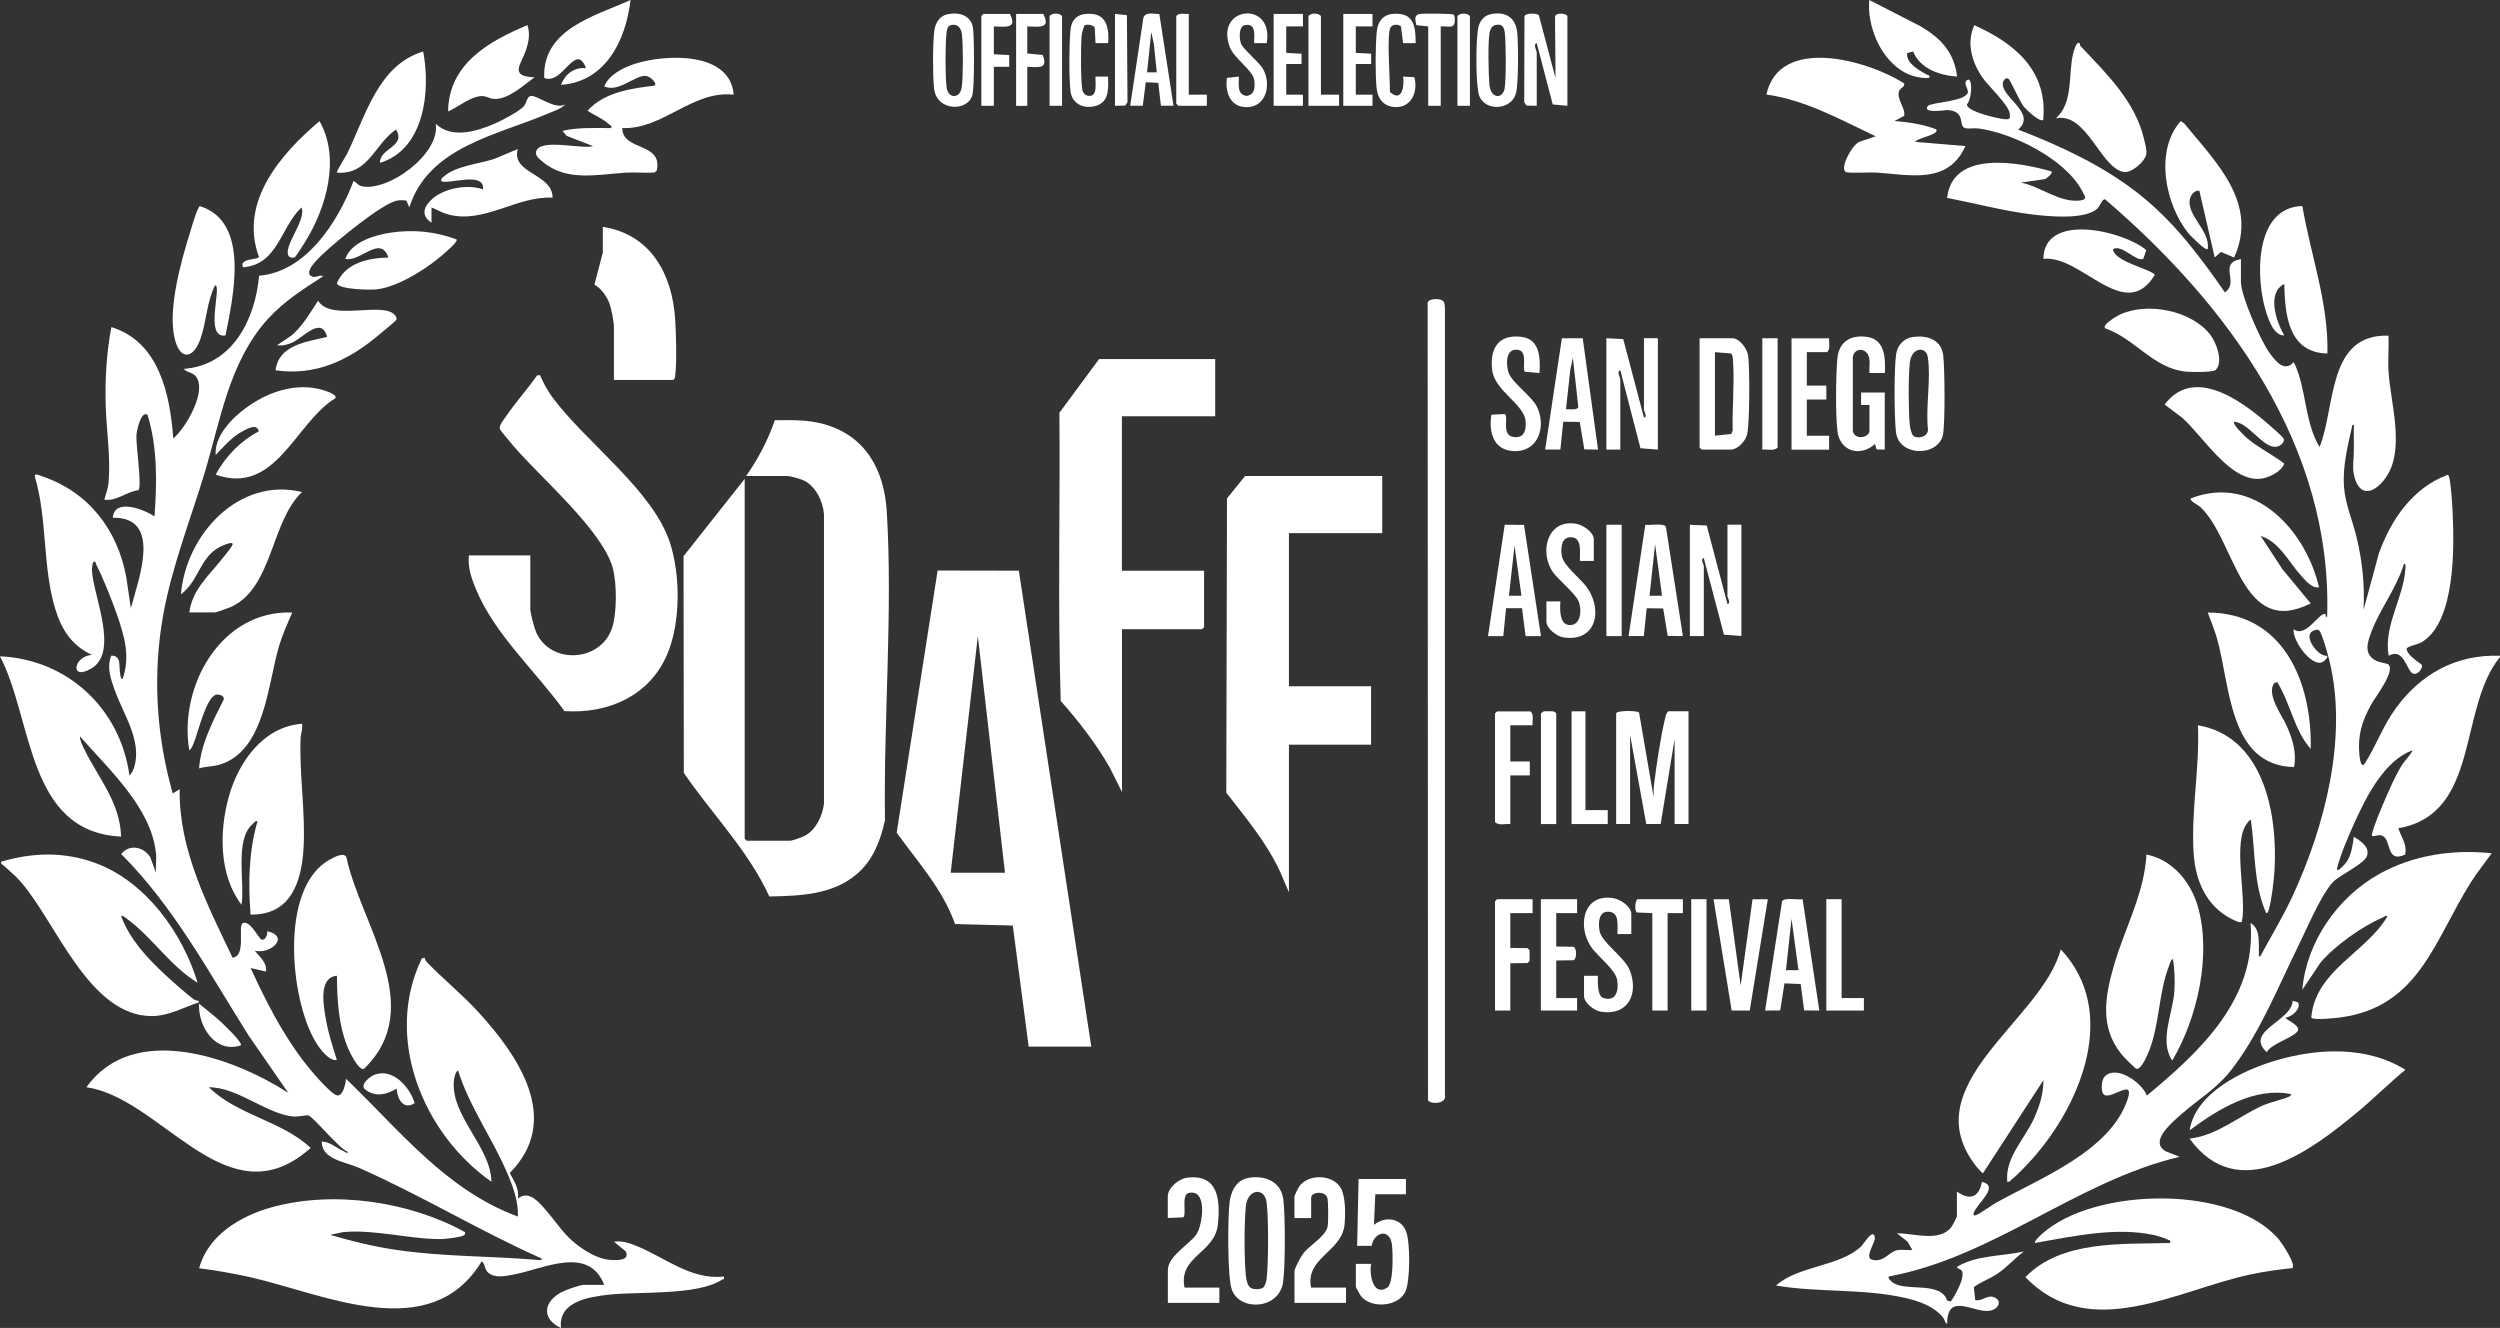 <?xml version="1.0" encoding="UTF-8"?>
<svg id="Layer_1" xmlns="http://www.w3.org/2000/svg" version="1.1" viewBox="0 0 349.98 185.9">
  <rect x="0" y="0" width="349.98" height="185.9" fill="#333333" stroke="none"/>
  <!-- Generator: Adobe Illustrator 29.8.2, SVG Export Plug-In . SVG Version: 2.1.1 Build 3)  -->
  <defs>
    <style>
      .st0 {
        fill: #fff;
      }
    </style>
  </defs>
  <path class="st0" d="M349.98,91.98c-5.9,7.18-2.71,21.96-14.23,23.97.4,1.24,1.26,2.27.95,3.68-2.84,1.33-1.81-2.42-3.4-2.7-.52-.09-1.35.38-1.26-.1.25-1.33,2.27-5.95,2.95-7.38.41-.85.86-1.73,1.37-2.52.18-.27,1.48-1.73,1.33-1.89-3.9,1.49-6.36,6.35-8.02,10-.81,1.78-2.05,4.62-2.49,6.48-.22.94,1.22-.67,1.39-.95.62-1.01.8-2.29.94-3.45.91.59,2.3,1.45,1.84,2.72-.41,1.14-3.72,2.58-4.75,3.64-1.61,1.66-3.74,6.68-4.87,8.97-2.82,5.71-5.2,11.75-9.03,16.89-2.34,3.15-4.8,4.37-7.57,6.85-1.24,1.11-4.31,3.71-1.89,5.01l1.89.74c-14.46,3.44-26.02,14.04-40.73,16.76-.07.32.11.4.29.59,1.61,1.77,6.93-.14,7.9,2.78l.49.14c.6-.83,2.05-3.36,1.57-4.29-.17-.34-.68-.24-.69-.58,2.83-1.67,6.23-1.44,9.35-2.14-1.22.94-2.39,2.22-3.64,3.08-1.08.75-2.31,1.12-3.35,1.91l.19,1.8c.92.25,1.58-.68,2.47-.44,1.22.33,1.01,1.43-.04,1.84-2.16.85-6.37-2.87-6.35,1.93-.32-.08-.33-.57-.58-.88-1.28-1.58-3.33-2.28-5.26-2.73-5.84-1.36-12.22-.73-18.12-1.75,3.11-2.81,9.01-2.62,11.99-5.55.26-.25,1.72-2.7,1.85-1.08.04.56-1.43,2.67-.47,2.99,1.61.54,2.46-1.06,3.52-1.29.68-.15,1.5.02,2.2-.04l-.68-1.17-1.47-1.16c2.3-.05,5.9,1.3,7.6-.88.17-.22.78-1.38.78-1.56v-3.41c1.79,1.28,3.08.84,3.51-1.36,2.58.62-.78,3.06-1.17,4.39-.08.26.03.37.29.29.49-.15,2.23-1.41,2.89-1.78,6.15-3.42,16.03-7.23,18.4-14.53.95-2.92-2.25.08-3.27-.54-.59-.36-.41-2.09,0-2.53,1.64-1.79,5.29.84,5.94,2.62,7.43-6.15,15.39-13.54,14.52-24.16,1.43.84,1.1,2.78,1.17,4.19.01.22-.13.53.19.48,1.49-2.77,3.13-5.45,4.46-8.31,4.55-9.76,7.83-22.34,5.23-33.04-.2-.83-.99-3.68-1.41-4.24-.23-.31-.91-.02-1.13.18-.97.87,1,3.49,2.21,3.33.07.29-.06.32-.19.49-1.48,1.98-4.8-2.66-4.48-4.19,1.67,1.24,3.47-2.29,4.38-2.15.2.03-.04.49.29.4.8-23.81-13.87-43.72-31.09-58.45-.38-.09-.71.94-1.05,1.27-1.74,1.66-6.95,1.12-9.24.84-3.97-.49-7.9-1.55-11.82-2.31.74-6.74,10.06-5.01,14.62-3.7.22.25-.71,1.03-.97,1.08l-3.32.48c2.66.51,5.46,2.86,8.27,2.51,1.15-.14.66-.66.27-1.4-2.38-4.43-9.66-8.04-14.5-8.69-.58-.08-1.43.1-1.89-.06-.93-.32.18-2.32-2.36-2.51-.4-.03-3.61.55-2.83-.57.36-.51,5.3-.6,5.62-1.9.11-.43-.89-1.56.12-1.81.59.29.35,2.95-.26,3.45-.16,1.04,4.6,2.09,5.42,2.12.6.03.65-.18.58-.78-.13-1.24-3.02-3.88-3.86-5.12-1.46-2.15-2.22-4.77-1.11-7.27,5.67,2.52,10.33,6.39,9.65,13.25-.42.43-2.41-1.46-2.72-1.86-.57-.72-1.88-3.73-2.14-3.9-.33-.22-.67.17-.75.44-.6,2.03,4.85,4.32,2.11,6.68,5.93,2.3,11.83,5.02,16.85,8.97,4.89,3.85,8.57,8.74,12.09,13.82,2.09-1.43-1.03-4.06,2.24-4.67v3.22c0,1.93,2.75,8.18,3.97,9.87.84,1.17,2.09,2.82,3.43,1.34,1.83,3.74,1.45,8.32,3.61,11.89,2.27-5.58,1.03-15.87,9.65-15.59.07,1.65-.1,3.32,0,4.97.27,4.46,2.41,11.05-.43,14.97-1.68,2.32-3.78,2.7-4.43-.57-.21-1.04,0-1.97,0-2.9-.01-1.1.03-2.22,0-3.32,0-.24.15-.72-.19-.68-.62,2.87-1.39,5.69-1.18,8.68.17,2.39,1.19,4.72,1.75,7.02.82,3.41,1.16,6.69.99,10.21l2.14-7.89c1.7-4.74,4.74-9.2,9.63-11.01.16.01.23.4.26.54.25,1.31.39,3.63.45,5.01.21,4.78.34,14.92-4.23,17.81-.73.46-1.53.44-2.21.91-.14.94,2.09,2.2,2.13,2.36.13.45-.65,1.58-1.35,1.14-.83-.51-1.21-3.62-3.31-2.44-.74-4.21,2.11-8.11,2.34-12.17.01-.21.13-.74-.2-.69-.98,3.29-3.31,6.27-4.52,9.41-.61,1.59-1.19,3.31.74,4.2.42.19,1.42.32,1.59.46,1.07.89-1.87,4.64-2.39,5.6-1.32,2.44-1.91,4.27-1.65,7.11.04.39.23,1.94.75,1.15,1.58-2.42,2.5-5.2,4.35-7.73,3.52-4.83,8.48-7.56,14.58-7.34v.19Z"/>
  <path class="st0" d="M21.82,119.36c-.67-6.32-6.68-11.76-10.62-16.27-.04.52.35,1.29.58,1.76,1.95,4.01,5.04,7.46,5.17,12.27-13.24-.64-12.31-16.37-16.95-25.24,9.43.42,16.83,7.3,18.12,16.66.27-.13.6-.91.68-1.17,1.1-3.73-1.6-7.49-2.78-10.86-.54-1.53-1.1-3.16-.43-4.73,1.37,0,1.06,1.31,1.19,2.22.04.25.08,1.06.36,1.09,1.15-3.13.27-6.07-.77-9.06-.72-2.07-1.93-5.09-2.91-7.03-.08-.15-.06-.6-.4-.28-.14.13-.2.97-.18,1.23.19,3.44,3.8,11.31-.07,13.62-3.07,1.83-2.56-1.71.06-1.89-2.79-1.29-4.24-3.51-5.12-6.38-1.83-5.97-1.09-12.57-2.87-18.57-.1-.56.61-.19.88-.1,6.6,2.19,10.67,7.45,11.92,14.19l.64,4.33c1.03-3.97,4.49-12.79-2.53-12.67.22-2.8,4.38-1.17,5.84-.19.35-4.69.43-9.7-.98-14.22-.93-.64-1.51,2.27-1.55,2.83-.09,1.36.78,7.04.3,7.71-1.72.23-3.01,1.56-4.79,1.35.2-.82.52-1.56.59-2.43.3-3.56-.29-7.17-.4-10.72s.1-7.39.79-11.02c6.7,2.07,8.2,9.42,8.67,15.59,1.75-1.48,4.73-6.58,3.19-8.64-.52-.69-1.25-.52-1.72-1.1,6.81-.5,10-6.91,10.54-13.04,6.63-.56,11.07-7.6,13.23-13.27.4.21.61.62,1.11.74,3.67.83,11.04-4.49,10.39-8.73,2.25,2.12,5.72,1.06,8.25-.03.94-.41,3.56-1.76,4.13-2.5.36-.47.39-1.33.97-1.38.91-.08,3.37,2,4.77,1.18-.52.62-1.57.93-2.34,1.26-7.17,3.07-16.77,4.65-19.48,13.16l-.41-.95c-.44-.06-.95-.08-1.39.02-2.08.46-8.32,5.61-10.08,7.26-.5.47-3.3,2.93-1.61,3.39.47.13,1-.35,1.42-.07-2.74,1.76-5.49,3.52-7.7,5.94-5.5,6.05-6.66,14.28-8.96,21.83-1.96,6.42-4.47,12.83-5.69,19.45-1.54,8.41-1.03,16.97,1.3,25.17l.97-.58c-.13,8.45,3.87,16.17,7.41,23.58,2.01-.24.62-4.58,1.48-4.86.96-.31,1.93,1.77,2.53,2.31.62.2.87-.71.86-1.16,3.25.8.36,3.29-1.76,2.73.67.88,1.75,1.66,1.56,2.92l-2.14-.49c2.02,4.44,4.31,8.92,7.24,12.83.67.9,4.02,5,4.94,5.01.8,0,1.13-1.77,1.16-2.34,7.49,7.17,13.96,15.57,24.07,19.29.08-2.11-.66-4.13-1.47-6.03-2.06-4.86-5.32-9.33-6.91-14.43-.38.19-.55,1.08-.58,1.46-.46,4.91,5.16,9.21,5.26,14.13-9.59-6.71-15.12-20.17-9.75-31.26l.4-.11c.02.23.13.42.28.59,2.23,2.34,4.9,4.49,7.13,6.91,5.63,6.12,11.93,15.17,4.5,22.64.61,1.14,1.34,2.2,1.15,3.58.66-.55,1.4-.55,2.13-.09,1.53.96,3.58,4.23,5.07,5.64,1.41,1.33,3.59,2.83,5.56,3.02.86.08,2.98.21,2.34-1.16l-1.66-1.37c1.14-.14,2.02.14,3.05.55,4,1.58,7.69,4.85,12.34,4.32.1.46-.06.31-.25.44-3.47,2.26-11.6,1.64-15.82,2.1-2.76.3-7.18.95-6.73,4.67-2.62-1.2-2.57-3.48-.13-4.91.61-.36,2.73-1.13,3.35-1.13h2.83c-2.19-5.6-8.54-2.21-12.66-1.45-1.13.21-2.65.59-3.62-.29-.51-.47-.38-1.2-.87-1.56-7.17,11.84-22,4.6-32.35,2.24-2.39-.54-4.78-.95-7.21-1.27,1.23-4.59,5.75-7.3,10.09-8.51,8.65-2.42,19.32-.86,27.13,3.46.06.33-.08.4-.34.53-.33.17-2.43.44-2.88.44-4.42.06-9.31-1.38-13.82-.98l-1.85.39c3.05.89,6.13,1.65,9.29,2.11,6.55.96,13.1.84,19.65,1.39.21.02.73.14.68-.19-8.71-3.87-16.87-8.85-25.59-12.7-1.9-.84-5.21-1.15-5.2-3.67,1.18.02,2.04.9,3.05,1.33.18.08.5.42.65.13-1.26-.43-4.89-4.97-5.59-5.13-.26-.06-1.35.2-1.92.17-3.7-.2-7.97-4.14-11.98-4.1,3.94,3.9,10.17,4.67,14.22,8.47,0,.14-1.26,1.06-1.49,1.23-10.94,7.73-19.67-8.23-29.88-9.71,6.57-9.19,20.48-4.21,28.25.78l-5.54-8.01c-5.52-8.75-10.46-18.04-17.84-25.41,1.14-1.43,3.1-1.04,4.06.42l.81,2.21c-.07-.91.1-1.93,0-2.83Z"/>
  <path class="st0" d="M104.45,66.64c1.68-2.4,3.07-5.02,4.02-7.81,2.38-.02,4.55-.09,6.85.54,5.86,1.61,8.47,6.44,8.82,12.23.86,14.02-.46,29.13-.25,43.22-.63,2.88-1.66,5.59-3.95,7.55-3.41,2.91-7.96,3.04-12.24,3.13-2.95-6.45-8.01-11.51-11.97-17.3l-.04-30.34,8.56-10.82v50.37l.29.29h6.04c.34,0,1.82-.53,2.18-.74,1.52-.89,2.36-2.74,2.59-4.43v-40.54c-.14-1.78-1.09-3.8-2.72-4.68-.49-.26-1.95-.67-2.45-.67h-5.75Z"/>
  <path class="st0" d="M144.01,146.54l-2.23-16.97-8.08-.21c-1.71-4.85-5.22-8.69-8.17-12.79l5.73-36.7,11.37.02,10.14,66.63h-8.77ZM133.09,122.18h7.6l-3.8-33.13-3.8,33.13Z"/>
  <path class="st0" d="M170.12,50.28v7.99h-13.06v21.63h11.5v7.89l-.29.29h-11.2v22.8l-1.72-3.44c-1.93-3.35-4.3-6.43-6.86-9.31-.42-13.38-.07-26.91-.18-40.35l5.55-7.51h16.27Z"/>
  <path class="st0" d="M193.5,66.64v7.99h-13.06v21.44h11.5v8.18h-11.5v20.66l-1.2-2.8c-1.89-4.12-4.81-7.59-7.57-11.14l.1-41.2,2.53-3.13h19.19Z"/>
  <path class="st0" d="M65.67,77.75h8.57v7.5c0,.61.55,2.65.82,3.27,1.99,4.54,9.01,4.19,10.62-.59.69-2.04.67-6.12.15-8.23-1.28-5.26-10.09-12.77-13.84-17.14-.29-.33-1.97-2.33-2.02-2.48-.15-.55.55-1.32.87-1.79,1.34-1.98,2.98-3.78,4.35-5.74l.41-.03c.47,1.1,1.04,2.16,1.75,3.12,4.68,6.33,14.17,13.05,16.5,20.52,1.41,4.52,1.43,11.04-.44,15.43-2.48,5.83-8.26,8.36-14.39,7.96-4.02-5.61-9.79-10.71-12.44-17.18-.6-1.47-1.12-3-.94-4.61Z"/>
  <path class="st0" d="M320.94,177.52c-1.97.2-3.9.48-5.84.88-10.26,2.16-22.61,9.7-31.56.39,5.03-5.21,13.55-4.59,20.26-4.78.08-.44-.02-.31-.25-.44-.41-.22-1.57-.57-2.05-.68-5.32-1.15-11.32.19-16.6,1.11-.21-.21.79-1.11.97-1.27,7.24-6.54,26.77-6.97,33.23.88.41.5,2.3,3.37,1.84,3.89Z"/>
  <path class="st0" d="M27.67,137.58c-3.79-2.3-6.25-6.22-9.76-8.85-.17-.13-.8-.65-.96-.5,1.23,3.3,3.69,5.93,6.23,8.28,1.11,1.03,2.8,2.53,3.99,3.42.27.2.71.05.69.38-2.13.71-4.22,1.91-6.55,1.93-8.85.07-13.47-13.23-18.49-18.89-.7-.79-1.53-1.47-2.31-2.18-.19-.17-.42-.17-.33-.55,4.44-1.29,8.79-1.41,13.16.19,7.04,2.58,12.22,9.79,14.32,16.76Z"/>
  <path class="st0" d="M281,165.44c-.33-3.41,2.47-6,3.79-8.97.73-1.64,1.3-3.44,1.27-5.25l-8.48,13.05c-.27-.25-.53-.51-.76-.79-9.32-11.48,9.03-20.54,11.67-30.58,8.14,8.64,2.91,21.55-3.89,29.23-.72.82-2.2,2.39-3.02,3.02-.2.15-.25.38-.58.29Z"/>
  <path class="st0" d="M348.81,119.46c-.93,1.31-1.94,2.55-2.81,3.91-5.13,8-7.23,17.58-18.36,19.06-.66.09-3.79.43-4.08.03.57-6.61,7.56-9,10.64-14.14-.15-.29-.47.06-.65.13-2.84,1.2-6.72,3.95-8.7,6.31l-2.54,3.79c.57-6.71,4.96-12.97,10.78-16.21,4.78-2.66,10.3-3.46,15.72-2.89Z"/>
  <path class="st0" d="M202.03,42.14c.25.25.24.87.25,1.21v109.92c.32,1.25-1.9,1.37-2.37.79l-.05-111.73c.26-.59,1.8-.56,2.16-.19Z"/>
  <path class="st0" d="M306.53,159.4c3.88-.45,6.86-3.13,10.26-4.65,1.07-.48,3-.86,3.77-1.29.09-.05.25-.24.19-.29-5.18-1.04-10.24,2.12-14.22,5.06.83-5.26,7.49-8.44,12.13-9.79,5.87-1.72,12.73-2.02,18.07,1.32-2.3,1.91-4.43,4.04-6.72,5.94-6.49,5.38-16.66,13.1-23.48,3.71Z"/>
  <path class="st0" d="M47.16,136.6c-2.72.22-1.82,4.56-1.47,6.44s.93,3.61,1.47,5.36c-1.14.16-2.4-1.6-2.95-2.5-3.61-5.95-5.16-21.67,1.97-25.57.54-.29,1.93-1.09,2.31-.34,2.01,9.48,11.38,21.08,2.44,29.66-.74.19-1.9-2.21-2.17-2.83-1.36-3.12-1.57-6.83-1.59-10.2Z"/>
  <path class="st0" d="M304.19,134.26c-.29.05-.43.66-.53.92-1.47,3.75-1.32,8.09-2.77,11.84-.22.56-1.13,2.79-1.82,2.6-.18-.05-1.85-1.74-2.08-2.03-3.09-3.85-2.3-8.14-1.03-12.52,1.49-5.13,4.23-9.99,4.53-15.44,3.58.7,6.15,3.75,7.16,7.17,2,6.79-.01,15.69-3.55,21.67-1.86-2.74.06-6.56.29-9.64.11-1.46.04-3.14-.19-4.58Z"/>
  <path class="st0" d="M42.28,101.33c.13.71-.18,1.37-.2,2.04-.2,5.1.71,10.33.41,15.41-.28,4.73-1.82,9.36-7.41,9.25-.35-4.35-.26-8.86.97-13.06-.36-.08-.46.2-.68.39-2.57,2.17-1.06,8.31-1.56,11.3-3.15-4.13-3.13-10.2-1.8-15.05s4.79-9.88,10.27-10.29Z"/>
  <path class="st0" d="M317.25,127.83c-1.81-4.09-1.51-8.7-2.15-13.06-.21.02-.34.25-.47.41-2.2,2.64-.04,10.45-.79,13.83-.19.34-1.37-.33-1.67-.49-3.34-1.79-4.82-5.3-5.07-8.96-.41-5.97.87-12.06.59-18.03,9.22,1.57,11.2,12.45,10.72,20.36-.08,1.34-.41,4.21-.8,5.44-.07.22-.07.47-.37.51Z"/>
  <path class="st0" d="M266.58,11.69c.08.51-.52.63-.68.97-.53,1.16.97,2.57.65,3.57l-1.34.71c1.98.17,4,.44,5.84,1.17.55.74-2.77,1.21-2.92,1.75l7.01.59c-2.45,5.45-7.81,4-12.57,3.7-.75-.05-3.86.15-4.2-.09-.85-.59,1.01-3.97,2.02-4.24l2.19-.74c-4.93-2.32-9.82-5.08-15.3-5.85,1.84-8.33,14.25-4.78,19.29-1.55Z"/>
  <path class="st0" d="M102.7,13.25c-5.83-.61-9.86,4.89-15.59,4.68.03,3.26,5.69,1.94,4.84,5.92l-.29.29c-1.35.11-2.72-.05-4.06.03-3.99.25-8.32,1.31-11.69-1.57-.42-.35-1.03-.8-.85-1.41.5-1.87,6.5-.26,7.96-.73l-3.71-1.45-.57-.69c2.23-.53,4.54-.38,6.82-.39.09-.37-.14-.38-.33-.55-.88-.81-2.01-1.21-2.98-1.89,2.34-2.57,6.06-3.11,9.36-3.5.5-.26-.59-1.35-1.27-1.37-1.51-.05-3.81,2.39-5.75,1.47.66-1.65,2.71-2.66,4.33-3.17,4.25-1.35,13.32-1.75,13.79,4.34Z"/>
  <path class="st0" d="M85.94,53.2v-7.5c0-.65-.38-2.61-.63-3.26-.37-.96-1.19-2.1-2.1-2.6l1.18-4.47v-3.61c6.71,1.04,9.73,6.62,10.13,12.96.13,2.02.24,5.87.01,7.8-.03.28-.02.5-.3.67h-8.28Z"/>
  <path class="st0" d="M323.48,104.84c-2.29-2.58-2.86-6.4-4.68-9.35l-.4.12c-1.22,1.51,1.09,4.57,1.74,6.05.8,1.82,1.4,3.72,1,5.72-9.13-.18-8.91-11.45-10.77-17.97-.36-1.25-.84-2.45-1.31-3.66,10.66.02,14.63,9.84,14.42,19.1Z"/>
  <path class="st0" d="M40.92,85.74c-.68,1.55-1.36,3.05-1.85,4.68-1.59,5.32-1.98,14.72-8.32,16.62-.95.29-1.94.24-2.88.53.25-3.45,1.95-6.64,3.47-9.68.05-.49-.61-.71-1.03-.65-1.4.2-2.6,5.33-3.13,6.63-.13.32-.37,1.02-.68,1.17-1.53-8.96,4.47-19.68,14.42-19.29Z"/>
  <path class="st0" d="M26.5,85.74c.42-3.1,2.47-4.88,4.28-7.12.38-.47,1.59-1.91,1.76-2.34.22-.55-.99-.06-1.16.01-3.42,1.31-3.36,4.89-6.05,6.91.68-8.31,8.07-16.48,16.95-14.32-4.39,4.17-4.07,13.29-9.86,16.05-.32.15-2.1.8-2.31.8h-3.61Z"/>
  <path class="st0" d="M324.65,82.23c-1.03.13-1.79-.86-2.44-1.56-1.78-1.92-3.08-4.81-5.74-5.65l3.04,4.65,3.97,4.8c-9.82,4.97-10.51-8.97-15.5-13.54-.21-.19-1.56-.85-1.26-1.17,8.9-3.44,16.07,4.49,17.93,12.47Z"/>
  <path class="st0" d="M322.31,28.84c1.17,6.87,3.68,13.6,3.51,20.65-5.48-.12-5.95-5.43-6.04-9.74-2.51,1.25-1.1,5.34,0,7.21-1.41.01-2.1-1.94-2.48-3.08-1.55-4.63-1.84-14.86,5.01-15.04Z"/>
  <path class="st0" d="M41.28,36.01c-.22.13-.7.07-.85-.14-.92-1.31,2.56-5.12,1.77-6.83-2.94,2.79-3.28,8-8.18,8.38-.61-1.31,2.2-1.02,2.23-1.46-2.83-7.66,3.05-14.42,8.48-19,2.98,5.22.92,12.24-2.08,17.01-.19.3-1.25,1.98-1.36,2.04Z"/>
  <path class="st0" d="M31.57,46.96c-3.05.46-.43-7.02-1.46-7.02-1.16,2.29-1.19,4.97-2,7.36-1.03,3.06-2.98,3.24-3.7-.1-.9-4.15.97-10.74,2.24-14.81.18-.58,1-3.45,1.34-3.53,7.05,2.2,4.66,12.65,3.58,18.1Z"/>
  <path class="st0" d="M312.76,36.05l-1.85-.78-.87.77-2.15-9.35c-.68-.1-1.25.66-1.35,1.28-.36,2.26,2.94,4.42,2.52,6.9-.27.31-2.49-1.95-2.72-2.24-3.22-3.99-4.75-11.54-1.06-15.67l.47.29c4.41,5.41,10.47,11.15,7.01,18.8Z"/>
  <path class="st0" d="M226.24,99.87c.14-.45,3.01-.41,3.22-.11l2.04,11.89c.02-.54-.04-1.09.03-1.63.35-2.82.92-6.81,1.59-9.52.08-.34.14-.69.43-.93h2.83v15.78h-1.95v-11.89l-1.95,11.89h-2.02s-2.26-12.47-2.26-12.47v12.47h-1.95v-15.49Z"/>
  <path class="st0" d="M291.13,6.04c.01.17.08.36.19.48,3.54,3.75,7.56,7.64,8.8,12.84.14.59.43,1.59.36,2.15-.13,1.05-2.03,2.71-3.12,2.57-3.27-.44-5.19-8.4-9.54-7.52,2.46-2.22,1.7-6.05,2.39-9.01.07-.28.45-1.85.92-1.51Z"/>
  <path class="st0" d="M46.96,55.73c-5.69,3.51-8.34,13.67-16.76,10.72,1.31-2.51,3.5-4.75,6.03-6.06-.26-1.15-1.55-.4-2.27-.02-1.51.81-2.62,2.12-3.77,3.34-.18-2.61,2.15-5.04,4.11-6.51,3.08-2.31,7.11-3.73,10.94-2.59.33.1,2.03.65,1.71,1.11Z"/>
  <path class="st0" d="M312.76,59.04c-.29.35,1.53,2.06,1.85,2.33,1.51,1.28,3.56,2.3,5.16,3.52-.33,1.12-2.17,1.99-3.23,2.12-4.33.54-8.18-6.04-11.09-8.56l-2.42-1.82c3.91-5.19,10.17-.93,13.9,2.22.47.4,2.57,2.19,2.74,2.53.26.53-.48,1.09-1,1.16-1.88.24-3.85-3.4-5.92-3.5Z"/>
  <path class="st0" d="M59.24,7.21c1.06,5.51.2,13.67-6.04,15.59-.11-2.06,3.71-2.25,2.24-4.67-3.02,2.05-3.83,6.37-8.28,6.04-.13-.11,1.24-2.28,1.4-2.59,2.59-5.26,4.38-12.52,10.68-14.36Z"/>
  <path class="st0" d="M310.18,51.79c-.35.35-3.47.3-4.14.24-4.58-.44-7.16-4.62-11.27-6.04-.71-.41,1.55-1.74,1.94-1.92,3.84-1.84,10.1-.63,12.73,2.81.83,1.09,1.85,3.81.74,4.92Z"/>
  <path class="st0" d="M72.49,20.85c-1,3.48,4.86,3.4,4.87,6.82-5.06-.26-9.65,3.75-14.7,2.33-.8-.23-1.49-.66-2.25-.96v2.14c-1.6-1.04-1.04-2.36.19-3.41,1.7-1.45,4.91-2.01,7.02-1.26.28-2.66-5.14-.56-5.84-1.17-.08-.37.18-.47.4-.67,1.6-1.41,4.93-1.76,6.95-2.4l3.36-1.41Z"/>
  <path class="st0" d="M174.74,164.9c2.31-.42,4.58.48,4.91,2.99.29,2.25.29,9.39-.03,11.62-.55,3.81-6.05,4.11-7.17,1.04-.64-1.75-.58-10.12-.32-12.23.19-1.56.93-3.11,2.62-3.42ZM176.89,180.2c.2-.19.41-.91.44-1.21.24-2.18.27-8.58-.02-10.7s-2.66-1.87-2.9.57-.24,7.4,0,9.74c.06.55.23,1.51.78,1.75.42.19,1.37.17,1.7-.14Z"/>
  <path class="st0" d="M55.28,44.1c.16.18.32.49.17.72-.09.15-2.27,1.94-2.64,2.25-4.15,3.44-8.68,5.56-14.23,4.77.41-3.57,4.38-3.99,7.21-4.68-.79-3.03-3.45.22-4.93.82-.71.29-1.3.45-2.08.35l2.04-1.37c1.57-1.35,2.59-3.16,3.71-4.86,1.79,2.95,9,.04,10.75,2Z"/>
  <path class="st0" d="M63.92,33.52c.18.25-.84,1.15-1.07,1.37-2.36,2.25-6.88,5.28-10.16,5.62-.83.09-5.33.04-5.53-.87,1.25-2.86,4.35-3.51,7.21-3.59-1.13-3.24-3.87.66-6.04.2.85-2.38,4.06-3.33,6.36-3.68,3.18-.47,6.24-.17,9.23.95Z"/>
  <path class="st0" d="M236.57,73.46l2.36.11,2.9,10.99c.54-.08,0-.94,0-1.07v-10.04h1.95v15.59l-2.44-.19-2.82-10.72c-.54.08,0,.94,0,1.07v9.84h-1.95v-15.59Z"/>
  <path class="st0" d="M224.88,47.35l2.36.12,2.9,10.99c.54-.08,0-.94,0-1.07v-10.04h1.95v15.59l-2.44-.19-2.82-10.92c-.56.11,0,1.12,0,1.27v9.84h-1.95v-15.59Z"/>
  <path class="st0" d="M300.07,36.21c-.94.58-3.02-2.08-4.26-1.33.09,1.78,5.66,2.89,5.83,3.62-4.19,6.88-10.27-2.87-15.58-2.26.06-6.58,11.22-3.93,14.4-1.23l-.4,1.2Z"/>
  <path class="st0" d="M196.82,165.05v2.14h-4.29l-.19,4.29c1.46-1.24,3.75-1.02,4.49.87.61,1.55.61,6.99-.1,8.49-1.01,2.13-4.84,2.39-6.23.57-.11-.14-.69-1.18-.69-1.26v-3.22h2.14c-.28,1.34.22,4.64,2.25,3.33.91-.59.79-4.83.67-5.96-.26-2.36-2.46-1.93-2.86.11h-2.02s.2-9.36.2-9.36h6.63Z"/>
  <path class="st0" d="M237.93,47.35h4.58c1.01,0,2.09,1.47,2.22,2.45.23,1.66.23,9.69-.17,11.1-.25.89-1.33,2.04-2.25,2.04h-4.09l-.29-.29v-15.3ZM240.08,49.3v11.69l2.29-.24.19-.48c-.08-3.1.26-6.45.06-9.52-.03-.38.01-1.06-.33-1.27l-2.21-.18Z"/>
  <path class="st0" d="M73.85,3.51c.37,1.29.18,2.33-.24,3.56-.66,1.95-2.38,3.64,1.21,3.75-1.53,1.13-3.76,3.2-5.75,3.02-.52-.05-.94-.34-1.39-.38-1.55-.16-3.55,1.53-4.95,2.14.07-6.64,5.69-9.82,11.1-12.08Z"/>
  <path class="st0" d="M88.27,0c-.65,5.59-3.45,11.44-9.74,11.88.58-1.49,1.84-2.51,3.51-2.34-1.47-3.81-3.27,2.46-5.85,1.37C75.9,4.07,83.27,2.26,88.27,0Z"/>
  <path class="st0" d="M267.7,47.2c2.01-.34,4.08.3,4.34,2.58.21,1.82.28,9.45-.04,11.06-.63,3.12-6.18,3.14-6.58-.35-.25-2.21-.28-8.73.02-10.9.17-1.22,1.06-2.2,2.27-2.41ZM267.79,60.95c.6.6,2.15.2,2.11-.82-.35-3.1.45-7.15-.02-10.13-.25-1.59-2.28-1.4-2.52.77-.22,2.02-.2,6.73,0,8.77.03.31.25,1.23.44,1.41Z"/>
  <path class="st0" d="M165.83,180.25h4.87v2.14h-7.21v-4.58c0-1.97,3.05-3.64,3.98-4.98s1.62-6.56-1.13-5.8c-.99.34-.18,3.02-.7,3.39l-2.16.09v-3.02c0-1.19,1.5-2.45,2.65-2.61,4.42-.61,4.71,3.08,4.37,6.51-.41,4.07-5.57,4.46-4.67,8.87Z"/>
  <path class="st0" d="M183.56,180.25h4.87v2.14h-7.21v-4.38c0-.5.92-2.16,1.28-2.61.84-1.06,3.05-2.32,3.35-3.66.12-.54.13-3.72-.06-4.14-.41-.92-2.24-.74-2.24.09v2.83h-2.34v-3.02c0-.09.5-1.16.62-1.33,1.22-1.87,4.7-1.82,5.85.12.71,1.19.68,3.72.55,5.11-.35,3.86-5.57,4.68-4.68,8.86Z"/>
  <path class="st0" d="M263.85,62.94l-1.14-.03-.23-.75c-2.05,1.85-4.93,1.07-5.26-1.85-.27-2.36-.22-7.73,0-10.14s1.98-3.4,4.35-2.97,2.39,3.17,2.29,5.02h-2.15c-.08-.87.24-1.99-.3-2.72-.65-.89-1.88-.6-2.03.5v10.31c.25,1.4,2.33.94,2.33,0v-3.61h-1.17s0-1.75,0-1.75h3.31v7.99Z"/>
  <path class="st0" d="M273.98,10.72c-2.43-.16-5.19-1.09-6.16-3.52l-.84.23c-.12,1.47,1.63,2.36,2.71,3,.25.15.49-.04.38.48-5.4.31-8.84-6.11-8.38-10.91l7.15,3.67c2.82,1.65,4.75,3.65,5.13,7.05Z"/>
  <path class="st0" d="M221.57,47.35l2.14,15.59-1.92-.03-.64-3.84-2.31-.03-.4,3.89h-2.13s2.34-15.58,2.34-15.58h2.92ZM219.22,57.29c.41-.04,1.61.19,1.73-.31l-.76-6.9-.36,1.68-.61,5.53Z"/>
  <path class="st0" d="M252.35,125.88l2.34,15.59-2.12-.02-.49-3.69-2.27-.1-.59,3.79-2.12.02,2.37-15.26c.21-.63,2.29-.2,2.89-.33ZM251.77,135.82l-.97-7.21-.78,7.21h1.75Z"/>
  <path class="st0" d="M213.35,73.49l2.37,15.56h-2.15s-.5-3.91-.5-3.91h-2.23s-.39,3.91-.39,3.91h-2.14s2.34-15.59,2.34-15.59l2.7.02ZM212.99,83.4l-.97-7.01-.78,7.01h1.75Z"/>
  <path class="st0" d="M235.59,89.05l-2.12-.03-.64-3.84-2.31-.03-.4,3.89h-2.13s2.34-15.58,2.34-15.58c.6.13,2.68-.31,2.89.33l2.37,15.26ZM232.67,83.4l-.97-7.21-.78,7.21h1.75Z"/>
  <path class="st0" d="M215.52,52.22l-2.06-.18c-.42-.6.58-3.23-1.32-3.08-1.41.11-1.29,2.18-.95,3.21.45,1.36,3.16,3.24,3.91,4.66,1.42,2.7.36,6.47-3.19,6.32-2.86-.12-3.51-2.68-3.13-5.09l1.88-.1c.58.41-.55,3,1.27,3.22,1.47.18,1.75-1,1.64-2.24-.21-2.35-4.27-4.22-4.66-7.03-.43-3.07.84-5.2,4.16-4.74,2.53.35,2.58,3.02,2.45,5.05Z"/>
  <path class="st0" d="M223.12,78.53h-1.95c-.04-1.14.39-3.32-1.27-3.32-1.38,0-1.42,1.57-1.25,2.63.2,1.26,2.46,3.07,3.29,4.11,2.54,3.15,1.68,8.08-3.16,7.26-.91-.16-2.29-1.27-2.29-2.19v-2.83h1.95c-.07,1.1-.17,3.42,1.45,3.31,1.47-.1,1.54-2.17,1.13-3.26s-2.75-2.98-3.55-4.05c-2.03-2.74-.96-7.56,3.17-6.87.94.16,2.48,1.16,2.48,2.19v3.02Z"/>
  <path class="st0" d="M228.38,130.76h-1.95c-.03-1.17.35-3.07-1.27-3.13-1.38-.05-1.41,1.58-1.25,2.63.27,1.7,3.57,3.73,4.28,5.65,1.23,3.3-.32,6.36-4.15,5.71-.91-.16-2.29-1.27-2.29-2.19v-2.83h1.95c-.04.7-.11,2.8.71,3.09,1.87.65,2.24-1.12,1.97-2.55-.25-1.36-2.57-3.18-3.46-4.34-2.2-2.86-1.42-7.81,2.97-7.06.94.16,2.48,1.16,2.48,2.19v2.83Z"/>
  <path class="st0" d="M215.13,14.81l-1.43-.03-.32-.46.03-12.05c.16-.48,1.78-.45,2.02-.13l2.33,8.78-.07-8.65c.16-.49,1.43-.47,1.73-.03v12.57l-2.05-.19-2.24-8.58c-.55.11,0,1.12,0,1.27v7.5Z"/>
  <polygon class="st0" points="242.02 125.89 243.68 137.97 245.34 125.89 247.48 125.89 244.95 141.47 242.42 141.47 239.88 125.89 242.02 125.89"/>
  <path class="st0" d="M256.06,47.35c-.07.64.24,1.48-.29,1.95h-2.83v4.68h2.73v1.95h-2.73v5.07h3.12v1.95h-5.26v-15.59h5.26Z"/>
  <path class="st0" d="M220.78,125.88v1.95h-2.92v4.68l2.41.03c.49.16.49,1.73,0,1.89l-2.41.03v5.26h2.92v1.75h-5.07v-15.59h5.07Z"/>
  <path class="st0" d="M208.65,1.99c2.11-.43,3.54.44,3.75,2.59.16,1.56.2,7.26-.2,8.56-.72,2.33-4.31,2.46-5.12.27-.52-1.41-.51-8.26-.08-9.75.23-.8.8-1.49,1.65-1.66ZM209.23,3.54c-.39.12-.65.66-.71,1.05-.23,1.42-.15,5.66-.02,7.21.18,2.11,1.9,2.07,2.14.56.22-1.42.19-6.29.02-7.79-.1-.89-.48-1.32-1.43-1.03Z"/>
  <path class="st0" d="M132.65,1.99c1.62-.33,3.34.15,3.57,2,.17,1.44.21,8.03-.09,9.27-.57,2.4-5.02,2.39-5.37-.89-.19-1.78-.2-6.4.05-8.13.15-1.04.73-2.02,1.84-2.25ZM133.03,3.54c-.39.13-.48.67-.52,1.04-.19,1.63-.19,5.98,0,7.61s1.88,1.73,2.13-.02c.21-1.46.2-5.89.02-7.39-.11-.91-.67-1.56-1.63-1.23Z"/>
  <polygon class="st0" points="214.55 125.88 214.55 127.83 211.43 127.83 211.43 132.7 213.84 132.73 214.13 133.02 214.13 134.53 213.84 134.82 211.43 134.85 211.43 141.47 209.29 141.47 209.29 126.18 209.58 125.88 214.55 125.88"/>
  <path class="st0" d="M214.55,101.53h-3.12v5.07h2.73v1.95h-2.73v6.82c-.7-.09-1.63.26-2.14-.29v-15.2l.29-.29h4.68c.53.46.22,1.31.29,1.95Z"/>
  <path class="st0" d="M235.59,125.88v1.95s-2.14,0-2.14,0v13.64h-2.14v-13.64l-2.16-.09c-.31-.21-.32-1.61.11-1.86h6.33Z"/>
  <path class="st0" d="M162.3,1.97l1.98,12.83h-1.76s-.37-3.2-.37-3.2l-1.75-.09-.42,3.29h-1.76s1.84-12.29,1.84-12.29c.27-.92,1.45-.53,2.22-.55ZM161.94,10.13l-.41-3.97-.36-1.68-.59,5.65h1.37Z"/>
  <path class="st0" d="M177.33,6.04h-1.76c-.02-1.08.34-2.8-1.26-2.53-.94.16-.82,1.84-.6,2.54.24.77,2.53,2.63,3.07,3.55,1.23,2.09.58,5.4-2.28,5.4-2.32,0-3.02-2.14-2.74-4.1l1.67-.18c.01,1.07-.31,2.49,1.07,2.71,1.18-.16,1.22-1.25,1.08-2.24-.19-1.33-2.83-3.05-3.41-4.57-2.2-5.78,6.21-6.63,5.16-.58Z"/>
  <polygon class="st0" points="257.81 125.88 257.81 139.72 260.93 139.72 260.93 141.47 255.67 141.47 255.67 125.88 257.81 125.88"/>
  <path class="st0" d="M198.18,6.04h-1.76s-.29-2.34-.29-2.34c-.39-.34-1.14-.33-1.45.11-.6.85-.05,7.58-.11,9.05,1.67,1.55,2.06-.74,1.85-2.14l1.57.09c.56,1.91-.35,4.25-2.62,4.18-1.6-.04-2.48-1.09-2.65-2.61-.21-1.84-.17-5.92,0-7.8.18-2.07,1.37-2.9,3.4-2.6s2.05,2.43,2.06,4.07Z"/>
  <path class="st0" d="M155.12,6.04h-1.76s-.1-2.15-.1-2.15c-.18-.42-1.26-.58-1.48-.27-.18.53-.33.96-.38,1.53-.09,1.15-.14,6.89.18,7.63.15.34.36.57.75.63,1.41.22.97-1.87,1.03-2.69h1.76c.03,1.45.21,3.31-1.38,3.98-1.68.7-3.66.02-3.88-1.93s-.2-6.6,0-8.58c.17-1.78,1.34-2.39,3.04-2.24,2.12.18,2.39,2.33,2.23,4.1Z"/>
  <polygon class="st0" points="221.95 99.58 221.95 113.41 225.07 113.41 225.07 115.36 220.01 115.36 220.01 99.58 221.95 99.58"/>
  <path class="st0" d="M217.86,115.36h-2.14v-15.49l.32-.26c.25-.06.5-.04.75-.04.4,0,.82-.06,1.07.3v15.49Z"/>
  <polygon class="st0" points="182.4 1.95 182.4 3.7 180.06 3.7 180.06 7.4 182.2 7.52 182.2 8.96 180.06 8.96 180.06 13.25 182.4 13.25 182.4 14.81 178.3 14.81 178.3 1.95 182.4 1.95"/>
  <polygon class="st0" points="192.14 1.95 192.14 3.7 189.8 3.7 189.8 7.4 191.95 7.52 191.95 8.96 189.8 8.96 189.8 13.25 192.14 13.25 192.14 14.81 188.05 14.81 188.05 1.95 192.14 1.95"/>
  <rect class="st0" x="224.88" y="73.46" width="2.14" height="15.59"/>
  <rect class="st0" x="236.76" y="125.88" width="2.14" height="15.59"/>
  <path class="st0" d="M248.85,47.35v15.3c-.51.55-1.45.2-2.14.29v-15.59h2.14Z"/>
  <path class="st0" d="M139.13,3.7v3.9l2.15.11v1.64s-2.15,0-2.15,0v5.46h-1.75V2.24l.29-.29h3.7c1.14,2.15-.7,1.78-2.24,1.75Z"/>
  <path class="st0" d="M201.69,3.7v11.11h-1.75V3.7l-1.67-.18c-.16-.82-.35-1.47.59-1.58.51-.06,4.41-.04,4.6.09.22.15.2.54.2.79,0,1.34-.96.78-1.97.88Z"/>
  <path class="st0" d="M146.05,1.95c1.14,2.15-.7,1.78-2.24,1.75v3.79s2.16.2,2.16.2c.81,2.06-.64,1.69-2.16,1.67v5.46h-1.56V1.95h3.8Z"/>
  <path class="st0" d="M166.42,1.95v11.3h2.53s0,1.56,0,1.56h-3.99l-.29-.29V2.24c.41-.51,1.17-.24,1.75-.29Z"/>
  <path class="st0" d="M184.93,13.25h2.53s0,1.56,0,1.56h-4.29V2.24c.39-.45,1.36-.45,1.75,0v11.01Z"/>
  <path class="st0" d="M205.78,14.81h-1.75V2.24c.39-.45,1.36-.45,1.75,0v12.57Z"/>
  <polygon class="st0" points="156.09 14.81 156.09 1.95 157.76 2.13 157.84 14.32 157.52 14.78 156.09 14.81"/>
  <path class="st0" d="M148.68,14.81h-1.75V2.24c.39-.45,1.36-.45,1.75,0v12.57Z"/>
  <path class="st0" d="M55.53,152.39c-1.37.84-2.95,1.23-4.36.17-.91-.68.62-1.88,1.33-2.13,2.53-.9,4.9,1.78,5.55,4.01-1.61,1-2.43-.61-2.53-2.05Z"/>
  <path class="st0" d="M321.7,140.33c.51.83-.89,2.06-1.73,2.12-.16.21,1.76.94,1.76,1.65,0,.97-3.93,2-4.39,3.21-3.23-2.98,3.5-4.31,3.61-7.21l.75.22Z"/>
  <path class="st0" d="M33.71,146.34c-3.57,1.19-6.02-2.68-5.84-5.84.99.84,2.07,1.64,3.02,2.53.39.36,3.14,2.95,2.82,3.32Z"/>
</svg>